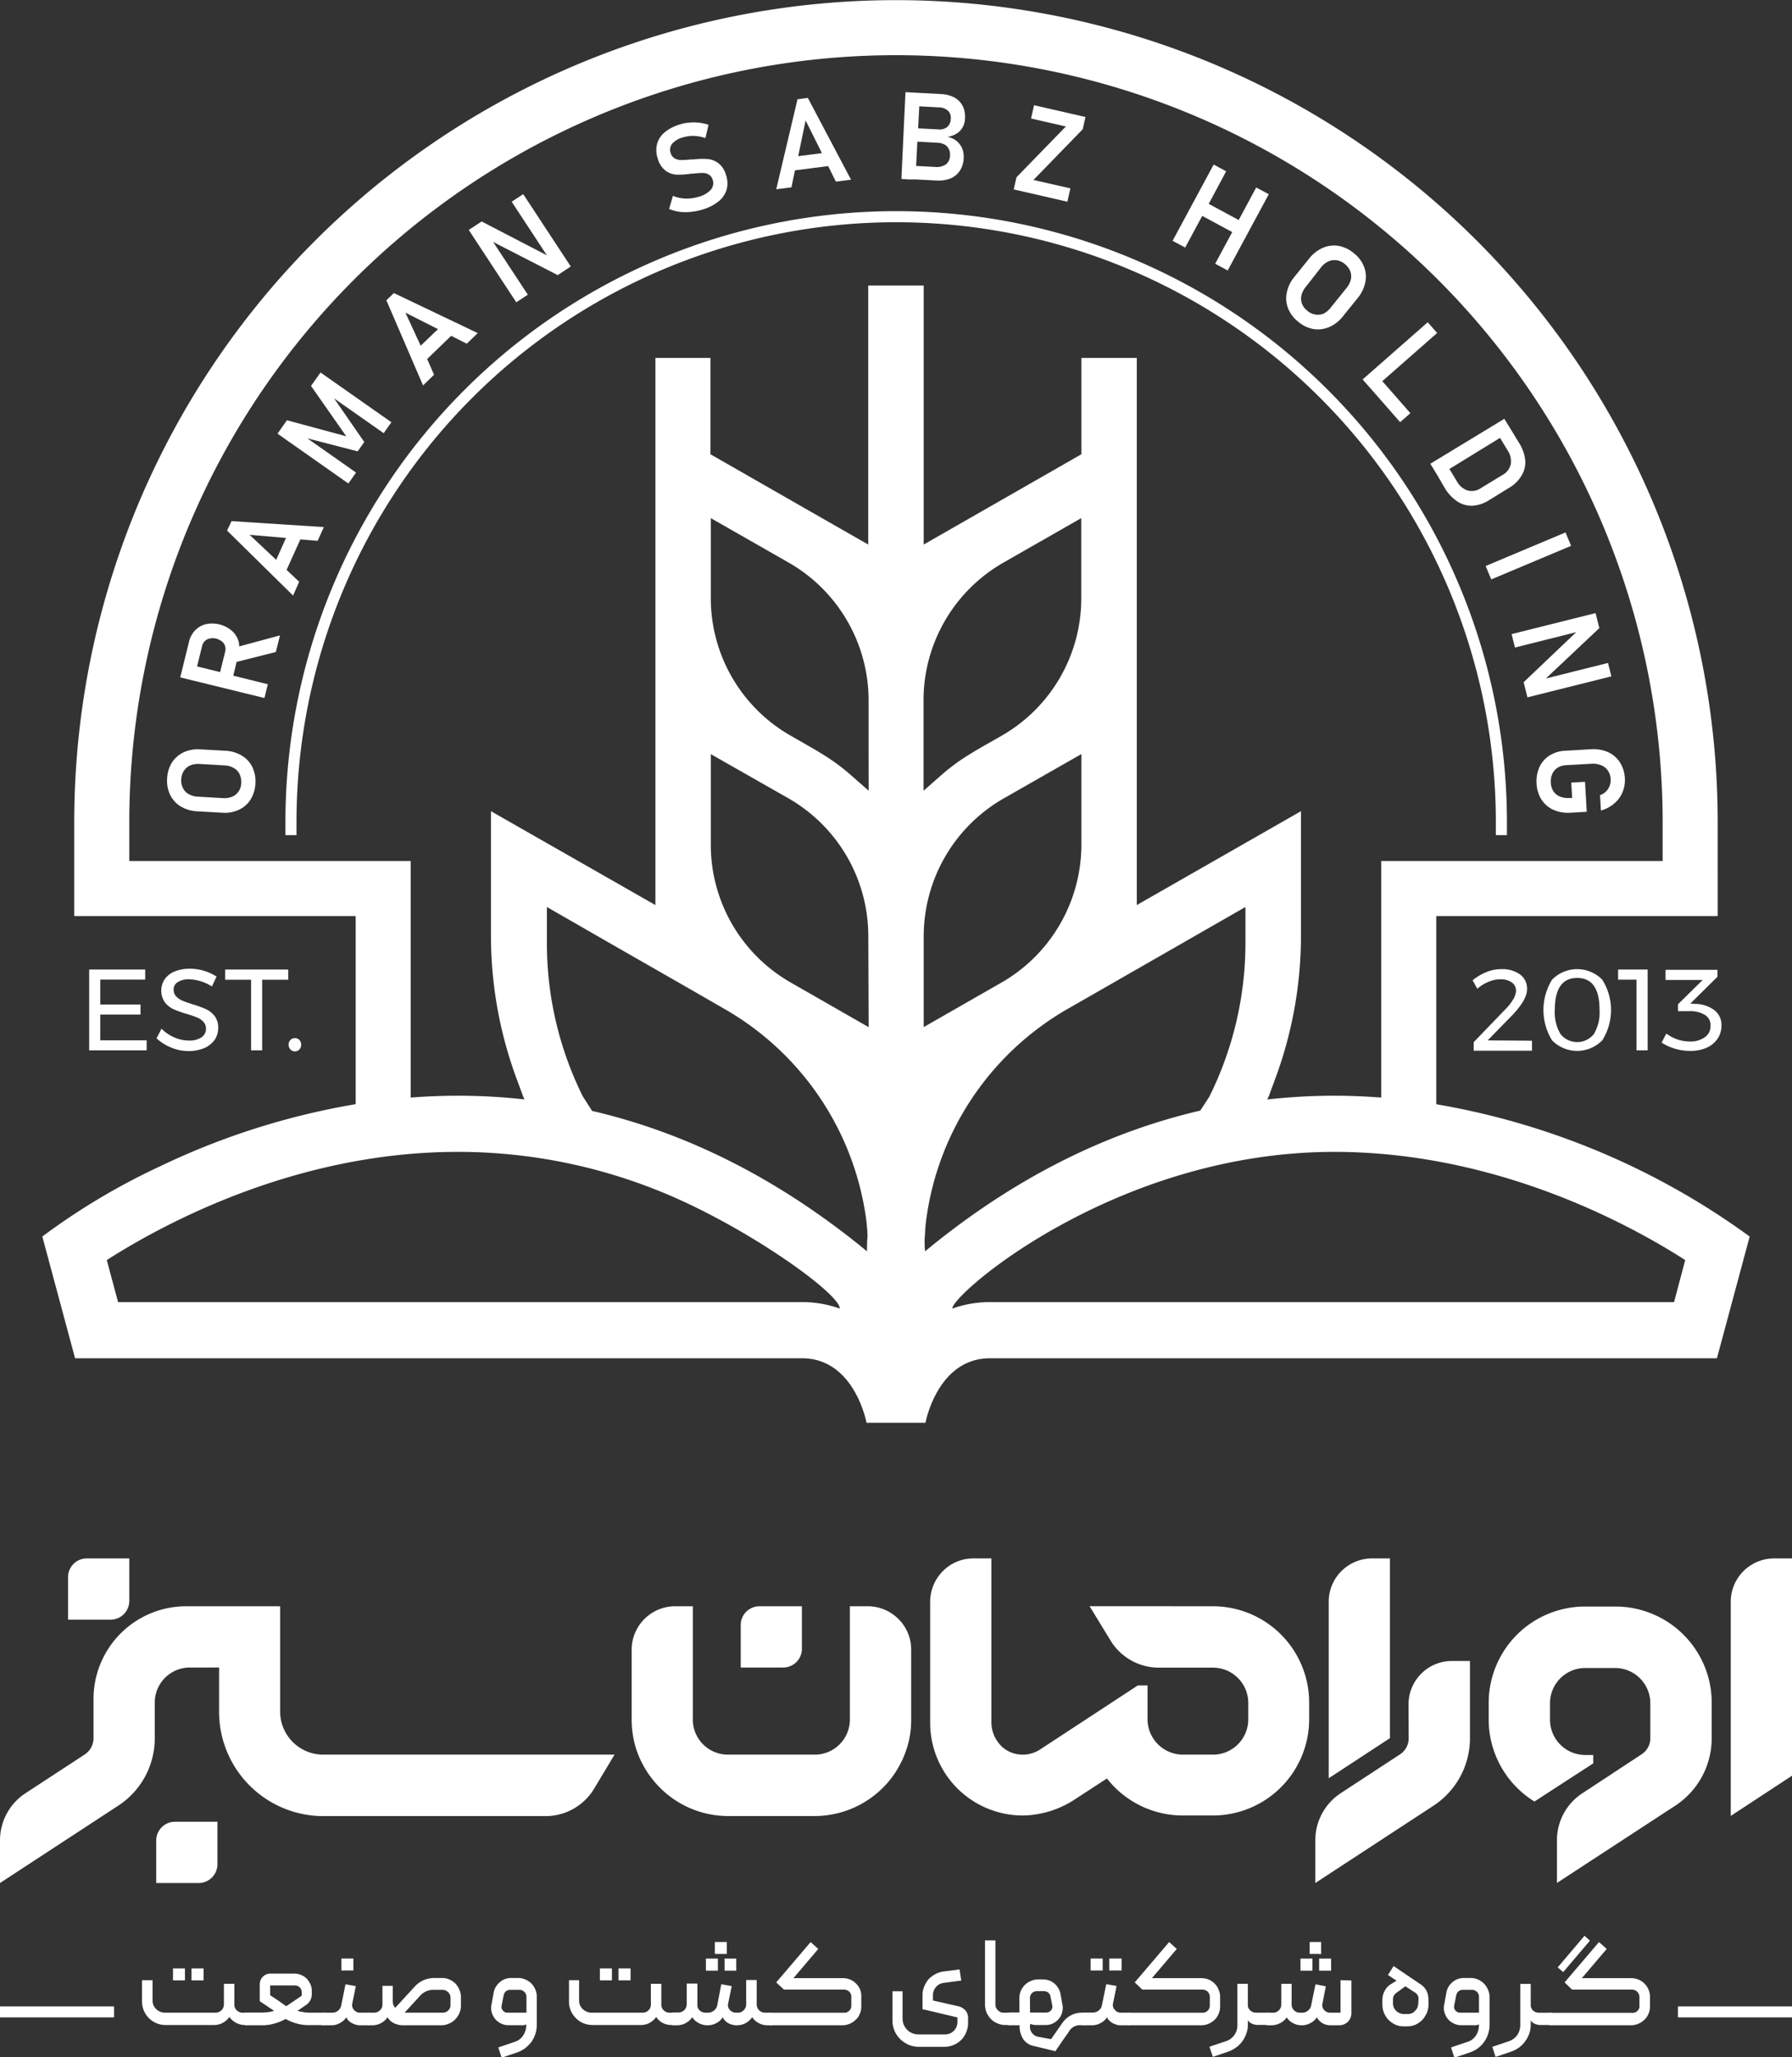 <svg xmlns="http://www.w3.org/2000/svg" viewBox="0 0 260.43 298.9"><rect x="0" y="0" width="260.43" height="298.9" fill="#333333" stroke="none"/><defs><style>.cls-1{fill:#fff;}</style></defs><g id="Layer_2" data-name="Layer 2"><g id="Layer_2-2" data-name="Layer 2"><path class="cls-1" d="M219,119.44c0,.63,0,1.27,0,1.9h-1.61c0-.63,0-1.27,0-1.9a87.15,87.15,0,1,0-174.3,0c0,.63,0,1.27,0,1.9H41.48c0-.63,0-1.27,0-1.9a88.76,88.76,0,1,1,177.52,0Z"/><path class="cls-1" d="M36.68,111.47a3.94,3.94,0,0,0-1.53-1.68,5.09,5.09,0,0,0-2.4-.71l-3.55-.2a5,5,0,0,0-2.48.41A4.12,4.12,0,0,0,25,110.77a4.77,4.77,0,0,0-.71,2.33,4.68,4.68,0,0,0,.44,2.39,4,4,0,0,0,1.53,1.68,5.13,5.13,0,0,0,2.41.71l3.55.2a4.88,4.88,0,0,0,2.46-.41,3.94,3.94,0,0,0,1.72-1.48,4.88,4.88,0,0,0,.72-2.33A4.76,4.76,0,0,0,36.68,111.47Zm-2,3.5a2.06,2.06,0,0,1-.92.78,3,3,0,0,1-1.35.21l-3.69-.21a3,3,0,0,1-1.31-.38,1.94,1.94,0,0,1-.83-.89,2.39,2.39,0,0,1-.24-1.27,2.51,2.51,0,0,1,.38-1.21,2.21,2.21,0,0,1,.94-.8A3.1,3.1,0,0,1,29,111l3.68.21a2.88,2.88,0,0,1,1.31.39,2,2,0,0,1,.83.88,2.63,2.63,0,0,1,.24,1.27A2.39,2.39,0,0,1,34.68,115Z"/><path class="cls-1" d="M40.09,94.73l.6-2.41-5.93,1.6a2.61,2.61,0,0,0-.1-.78,3.26,3.26,0,0,0-1-1.52,4.39,4.39,0,0,0-3.77-.92,3.2,3.2,0,0,0-1.56.91,3.67,3.67,0,0,0-.88,1.71l-1.05,4.27-.21.83,12.24,3,.49-2L33.9,98.17l.49-2Zm-7.36-.08-.74,3-3.35-.82.74-3a1.39,1.39,0,0,1,.4-.7,1.3,1.3,0,0,1,.7-.35,1.92,1.92,0,0,1,.92,0,2.53,2.53,0,0,1,.84.41,1.44,1.44,0,0,1,.46.64A1.5,1.5,0,0,1,32.73,94.65Z"/><path class="cls-1" d="M33.65,75.72,33,77.09l9.59,9.44.89-2-1.83-1.73,2-4.43,2.51.21.91-2Zm6.49,5.62-3.86-3.63,5.28.45Z"/><polygon class="cls-1" points="40.33 63.01 50.63 70.25 51.74 68.66 44.67 63.69 51.98 65.58 52.94 64.22 48.55 57.88 55.76 62.94 56.88 61.35 46.58 54.12 45.2 56.07 50.32 63.39 41.7 61.06 40.33 63.01"/><path class="cls-1" d="M57.24,42.58l-1.09,1.05L61.48,56l1.6-1.55-1-2.29,3.49-3.37,2.26,1.15,1.6-1.54Zm3.9,7.65-2.22-4.8,4.73,2.39Z"/><polygon class="cls-1" points="68.12 33.41 75.03 43.92 76.71 42.82 71.67 35.16 81.05 39.97 82.95 38.72 76.04 28.21 74.36 29.31 79.48 37.1 70 32.18 68.12 33.41"/><path class="cls-1" d="M99.39,19.93a4.46,4.46,0,0,1,1.48-.18,5.84,5.84,0,0,1,1.65.31l.45-1.93a7.32,7.32,0,0,0-1.43-.31,6.56,6.56,0,0,0-1.4,0,6,6,0,0,0-1.34.26,6.14,6.14,0,0,0-2.21,1.15,3.37,3.37,0,0,0-1.1,1.7A3.74,3.74,0,0,0,95.58,23h0a3.36,3.36,0,0,0,1.17,1.82,3,3,0,0,0,1.62.56,12.43,12.43,0,0,0,2.13-.15l.16,0h.1a10.29,10.29,0,0,1,1.32-.1,1.74,1.74,0,0,1,.93.24,1.25,1.25,0,0,1,.57.78h0a1.44,1.44,0,0,1-.29,1.43,3.61,3.61,0,0,1-1.73,1,5.89,5.89,0,0,1-1.93.27,5,5,0,0,1-1.83-.4l-.56,1.91a6.61,6.61,0,0,0,1.54.42,7.54,7.54,0,0,0,1.65,0,9.06,9.06,0,0,0,1.72-.35,6.66,6.66,0,0,0,2.29-1.18,3.48,3.48,0,0,0,1.16-1.7,3.58,3.58,0,0,0-.08-2.09v0a3.27,3.27,0,0,0-1.1-1.73,3,3,0,0,0-1.57-.62,10.18,10.18,0,0,0-2,.05h-.32c-.62.06-1.1.09-1.46.09a1.88,1.88,0,0,1-1-.23,1.28,1.28,0,0,1-.61-.8h0a1.41,1.41,0,0,1,.26-1.38A3.26,3.26,0,0,1,99.39,19.93Z"/><path class="cls-1" d="M117.4,14.22l-1.5.2L112.81,27.5l2.21-.28.51-2.47,4.82-.62,1.13,2.26,2.2-.28ZM116,22.69l1.08-5.19,2.37,4.75Z"/><path class="cls-1" d="M139.9,18.49a2.63,2.63,0,0,0,.34-1.24,3.51,3.51,0,0,0-.33-1.84,2.92,2.92,0,0,0-1.2-1.24,4.76,4.76,0,0,0-2.05-.51l-3-.16-2.07-.11L131,26l1,.07.76,0H133l3.13.16a4.82,4.82,0,0,0,2-.3,3.06,3.06,0,0,0,1.37-1.13,3.57,3.57,0,0,0,.55-1.8v0a3.36,3.36,0,0,0-.22-1.44,3,3,0,0,0-.82-1.09,3.08,3.08,0,0,0-1.35-.59,3.13,3.13,0,0,0,1.33-.45A2.42,2.42,0,0,0,139.9,18.49Zm-2,3.16a2,2,0,0,1,.16,1v0a1.6,1.6,0,0,1-.6,1.24,2.43,2.43,0,0,1-1.63.36l-2.69-.14.18-3.53,2.91.16a2.36,2.36,0,0,1,1.06.27A1.35,1.35,0,0,1,137.88,21.65Zm-.24-3.19a1.85,1.85,0,0,1-1.32.34l-2.91-.15.17-3.2,2.78.15a2,2,0,0,1,1.38.48,1.4,1.4,0,0,1,.41,1.2A1.55,1.55,0,0,1,137.64,18.46Z"/><polygon class="cls-1" points="147.32 27.52 155.12 29.31 155.56 27.37 150.19 26.15 157.35 18.78 157.75 17 150.28 15.29 149.84 17.22 154.9 18.38 147.73 25.75 147.32 27.52"/><polygon class="cls-1" points="176.38 23.91 170.41 34.99 172.24 35.97 174.72 31.37 179.08 33.72 176.6 38.32 178.42 39.3 184.39 28.22 182.56 27.24 180.02 31.97 175.66 29.62 178.2 24.89 176.38 23.91"/><path class="cls-1" d="M198.21,38.7a4.61,4.61,0,0,0-1.48-1.93,4.79,4.79,0,0,0-2.21-1.05,4.14,4.14,0,0,0-2.25.28,5.21,5.21,0,0,0-2,1.55l-2.23,2.77A5,5,0,0,0,187,42.57a3.87,3.87,0,0,0,.21,2.26,4.61,4.61,0,0,0,1.48,1.93,4.67,4.67,0,0,0,2.2,1.05,4.19,4.19,0,0,0,2.26-.28,5.11,5.11,0,0,0,2-1.55l2.24-2.77A5.22,5.22,0,0,0,198.42,41,4,4,0,0,0,198.21,38.7Zm-1.89,1.9a3,3,0,0,1-.61,1.22l-2.32,2.88a3.2,3.2,0,0,1-1,.85,2.14,2.14,0,0,1-1.22.15,2.2,2.2,0,0,1-1.16-.54,2.33,2.33,0,0,1-.78-1,2.12,2.12,0,0,1-.1-1.22,3,3,0,0,1,.61-1.22L192,38.83a2.91,2.91,0,0,1,1.05-.85,2.31,2.31,0,0,1,1.21-.17,2.59,2.59,0,0,1,1.17.54,2.55,2.55,0,0,1,.78,1A2.16,2.16,0,0,1,196.32,40.6Z"/><polygon class="cls-1" points="198.03 55.13 198.67 55.86 198.67 55.86 199.32 56.6 199.4 56.68 199.4 56.68 203.48 61.34 204.97 60.03 200.89 55.38 208.86 48.38 207.49 46.82 198.03 55.13"/><path class="cls-1" d="M221.66,66.85a6,6,0,0,0-.92-2.54l-1.5-2.46-.62-1-10.75,6.53,1.07,1.76,1,1.72a6,6,0,0,0,1.86,2,3.69,3.69,0,0,0,2.19.62,5.07,5.07,0,0,0,2.34-.76l3-1.85a5,5,0,0,0,1.79-1.76A3.7,3.7,0,0,0,221.66,66.85Zm-2.1.56A2.33,2.33,0,0,1,218.37,69l-3.17,1.93a2.31,2.31,0,0,1-1.92.33,2.78,2.78,0,0,1-1.57-1.36l-1.07-1.76L218,63.62l1.07,1.77A2.81,2.81,0,0,1,219.56,67.41Z"/><rect class="cls-1" x="215.82" y="79.71" width="12.59" height="2.11" transform="translate(-13.94 92.39) rotate(-22.8)"/><polygon class="cls-1" points="231.88 89.08 219.68 92.13 220.17 94.08 229.07 91.85 221.43 99.12 221.98 101.32 234.18 98.27 233.69 96.32 224.66 98.58 232.43 91.26 231.88 89.08"/><path class="cls-1" d="M233.39,115a2.16,2.16,0,0,1-.86.53l.13,2.23a4.79,4.79,0,0,0,1.91-1,4.25,4.25,0,0,0,1.22-1.63,4.6,4.6,0,0,0,.35-2.06,4.71,4.71,0,0,0-.73-2.32,4,4,0,0,0-1.74-1.48,5.28,5.28,0,0,0-2.49-.41l-3.71.22a4.61,4.61,0,0,0-2.29.7,3.93,3.93,0,0,0-1.46,1.69,5,5,0,0,0-.41,2.4,4.78,4.78,0,0,0,.72,2.32,4,4,0,0,0,1.75,1.48,5.18,5.18,0,0,0,2.5.41l2.32-.13-.25-4.36-2,.12.13,2.23-.38,0a3.13,3.13,0,0,1-1.41-.21,2.1,2.1,0,0,1-.94-.77,2.47,2.47,0,0,1-.37-1.23,2.66,2.66,0,0,1,.21-1.28,2,2,0,0,1,.77-.9,2.5,2.5,0,0,1,1.22-.37l3.7-.21a3.09,3.09,0,0,1,1.39.21,2.1,2.1,0,0,1,1,.77,2.33,2.33,0,0,1,.4,1.22,2.36,2.36,0,0,1-.14,1A2.16,2.16,0,0,1,233.39,115Z"/><polygon class="cls-1" points="21.1 142.33 21.1 140.87 12.96 140.87 12.96 152.61 21.31 152.61 21.31 151.15 14.57 151.15 14.57 147.41 20.42 147.41 20.42 145.95 14.57 145.95 14.57 142.33 21.1 142.33"/><path class="cls-1" d="M27.36,151.18a5.32,5.32,0,0,1-2-.44,6.11,6.11,0,0,1-1.89-1.27l-.72,1.39a6.78,6.78,0,0,0,2.12,1.34,6.44,6.44,0,0,0,2.51.51,5.91,5.91,0,0,0,2.26-.41,3.55,3.55,0,0,0,1.52-1.17,3,3,0,0,0,.55-1.76,2.78,2.78,0,0,0-.52-1.75,3.48,3.48,0,0,0-1.26-1,16.66,16.66,0,0,0-1.93-.7c-.64-.2-1.13-.38-1.49-.53a2.67,2.67,0,0,1-.91-.62,1.44,1.44,0,0,1-.37-1,1.22,1.22,0,0,1,.62-1.08,2.89,2.89,0,0,1,1.63-.4,5.91,5.91,0,0,1,1.62.26,6.5,6.5,0,0,1,1.7.78l.67-1.44a7.08,7.08,0,0,0-1.8-.83,7,7,0,0,0-2.07-.31,5.85,5.85,0,0,0-2.18.38,3.31,3.31,0,0,0-1.46,1.11,3,3,0,0,0,0,3.39,3.44,3.44,0,0,0,1.25,1,15.45,15.45,0,0,0,1.91.68c.64.19,1.14.37,1.52.52a2.71,2.71,0,0,1,.93.64,1.53,1.53,0,0,1-.31,2.27A3.23,3.23,0,0,1,27.36,151.18Z"/><polygon class="cls-1" points="38.1 152.61 38.1 142.35 41.89 142.35 41.89 140.87 32.72 140.87 32.72 142.35 36.49 142.35 36.49 152.61 38.1 152.61"/><path class="cls-1" d="M42.21,151.1a.93.93,0,0,0-.27.68,1,1,0,0,0,.27.7.89.89,0,0,0,1.3,0,1,1,0,0,0,.26-.7,1,1,0,0,0-.26-.68.92.92,0,0,0-1.3,0Z"/><path class="cls-1" d="M216.2,151.16l3.54-3.62q2.19-2.28,2.19-3.82a2.55,2.55,0,0,0-1-2.12,4.38,4.38,0,0,0-2.75-.79,5.75,5.75,0,0,0-2.17.43,7.82,7.82,0,0,0-2,1.19l.69,1.23a5.52,5.52,0,0,1,1.61-1,4.23,4.23,0,0,1,1.71-.37,2.76,2.76,0,0,1,1.69.45,1.44,1.44,0,0,1,.61,1.24,2.64,2.64,0,0,1-.44,1.27,7.6,7.6,0,0,1-1.18,1.47l-4.53,4.7v1.24h8.47v-1.45Z"/><path class="cls-1" d="M232.85,142.34a5.11,5.11,0,0,0-7.29,0,8.4,8.4,0,0,0,0,8.82,5.11,5.11,0,0,0,7.29,0,8.24,8.24,0,0,0,0-8.82Zm-1.21,7.89a3.09,3.09,0,0,1-4.86,0,6.14,6.14,0,0,1-.82-3.49q0-4.65,3.25-4.65t3.25,4.65A6.06,6.06,0,0,1,231.64,150.23Z"/><path class="cls-1" d="M235.16,140.87v1.47h2.67v10.27h1.62V140.87Z"/><path class="cls-1" d="M249.16,146.78a4.74,4.74,0,0,0-2.8-.92l-.7-.05,3.94-3.9v-1h-7.55l0,1.47h5.4l-3.59,3.54v1h1.6a4.07,4.07,0,0,1,2.31.54,1.73,1.73,0,0,1,.82,1.58,1.94,1.94,0,0,1-.82,1.66,3.59,3.59,0,0,1-2.26.62,5.65,5.65,0,0,1-3.34-1.15l-.69,1.31a7.18,7.18,0,0,0,1.91.88,7.53,7.53,0,0,0,2.23.33,5.81,5.81,0,0,0,2.4-.46,3.71,3.71,0,0,0,1.59-1.31,3.37,3.37,0,0,0,.57-1.93A2.7,2.7,0,0,0,249.16,146.78Z"/><path class="cls-1" d="M176.26,233.38a14,14,0,0,1,14,14v2.4a14,14,0,0,1-14,14h-4.39a14,14,0,0,1-11-5.38l-4.71,3.07a14.11,14.11,0,0,1-5.62,2.15,12.47,12.47,0,0,1-1.89.16,13.47,13.47,0,0,1-13.47-13.47V232.73a6.3,6.3,0,0,1,1.85-4.46,6.19,6.19,0,0,1,4.45-1.84h2.6v23.65a4.89,4.89,0,0,0,1.63,3.79,4.47,4.47,0,0,0,2.93,1.07,3.89,3.89,0,0,0,.68-.05,4.71,4.71,0,0,0,2-.81l10.47-6.86,2.14-1.4,1.43-.94h1.41v4.92a5.16,5.16,0,0,0,5.13,5.14h4.38a5.13,5.13,0,0,0,5.13-5.13v-2.39a5.13,5.13,0,0,0-5.13-5.12h-7.88a8.23,8.23,0,0,1-7-3.93l-3.05-5Z"/><path class="cls-1" d="M204.72,252.57a2.77,2.77,0,0,1-1.26,2.33l-8.6,5.63a8.2,8.2,0,0,0-3.71,6.87v6.19l17.16-11.22a11.73,11.73,0,0,0,5.32-9.85V241.33H211a6.3,6.3,0,0,0-6.3,6.3Z"/><path class="cls-1" d="M247.37,241.32a13.87,13.87,0,0,1,1.39,6.1v5.1a11.71,11.71,0,0,1-5.32,9.85l-17.17,11.21v-6.19a8.14,8.14,0,0,1,3.71-6.85h0l4.22-2.77.4-.27,3.9-2.56.07-.05a2.76,2.76,0,0,0,1.27-2.32v-4.94a1.48,1.48,0,0,1,0-.21,0,0,0,0,1,0,0,5.13,5.13,0,0,0-5.13-5.07h-4.33a5.12,5.12,0,0,0-5.12,5.12v2.4a5.13,5.13,0,0,0,5.12,5.12h1.16v1.22L223,261.75a14,14,0,0,1-6.65-11.93v-2.4a14,14,0,0,1,14-14h4.33A14,14,0,0,1,247.37,241.32Z"/><path class="cls-1" d="M260.43,226.43V258l-8.9,5.84V232.73a6.3,6.3,0,0,1,6.3-6.3Z"/><path class="cls-1" d="M202,226.43v26.11l-8.9,5.83V232.73a6.3,6.3,0,0,1,6.3-6.3Z"/><path class="cls-1" d="M126.12,233.38a6.31,6.31,0,0,1,4.45,1.85,6.23,6.23,0,0,1,1.85,4.45v10.17a13.26,13.26,0,0,1-.63,4.16c-.15.44-.3.87-.48,1.29-.09.21-.17.41-.28.61a15.17,15.17,0,0,1-1,1.76,14.08,14.08,0,0,1-11.61,6.19h-12.6a14,14,0,0,1-9.9-4.11,14.3,14.3,0,0,1-2.74-3.84c-.1-.2-.19-.4-.28-.61-.17-.42-.34-.85-.48-1.29a14.24,14.24,0,0,1-.62-4.16V239.68a6.32,6.32,0,0,1,6.3-6.3h2.59v16.44a2.26,2.26,0,0,0,0,.26,5.11,5.11,0,0,0,5.1,4.86h12.62a5.1,5.1,0,0,0,5.1-5.11V233.38Z"/><path class="cls-1" d="M116.54,233.38h-6.17a2.72,2.72,0,0,0-2.72,2.73v6.17h6.17a2.72,2.72,0,0,0,2.72-2.73Z"/><path class="cls-1" d="M22.7,273.59h6.17a2.73,2.73,0,0,0,2.73-2.73v-6.17H25.43a2.73,2.73,0,0,0-2.73,2.73Z"/><path class="cls-1" d="M16.06,235.33a2.73,2.73,0,0,0,2.73-2.73v-6.17H12.61a2.72,2.72,0,0,0-2.72,2.73v6.17Z"/><path class="cls-1" d="M89.31,254.94l-3,5a8.23,8.23,0,0,1-7,3.93H47a15.16,15.16,0,0,1-15.16-15.16v-6.43H27.59a5.1,5.1,0,0,0-5.1,5.11v5.15a11.68,11.68,0,0,1-5.33,9.83L0,273.59v-6.2a8.19,8.19,0,0,1,3.71-6.85l8.58-5.61a2.85,2.85,0,0,0,1.3-2.39v-5.67a13.47,13.47,0,0,1,13.47-13.49H40.71v15.29A6.27,6.27,0,0,0,47,254.94Z"/><path class="cls-1" d="M35.78,292.43h-.53a1.2,1.2,0,0,1-.85-.35,1.11,1.11,0,0,1-.34-.84v-3H32.54v3a1.2,1.2,0,0,1-1.17,1.19H24a1.87,1.87,0,0,1-1.3-.52,1.71,1.71,0,0,1-.53-1.29v-2.91H20.64v3.07a3.44,3.44,0,0,0,.26,1.34,3.55,3.55,0,0,0,.74,1.1,3.38,3.38,0,0,0,2.44,1h7a2.68,2.68,0,0,0,1.26-.29,2.93,2.93,0,0,0,1-.88,2.65,2.65,0,0,0,1,.87,2.58,2.58,0,0,0,1.24.3h.26c.18,0,.27-.08.27-.26v-1.29Q36.05,292.43,35.78,292.43ZM25.14,286v1.74h1.74V286Zm2.69,0v1.74h1.76V286Z"/><path class="cls-1" d="M47.18,292.49a.2.2,0,0,0-.14-.06H45a4.49,4.49,0,0,1-1-.1,4.11,4.11,0,0,1-.77-.17l1.31-.89a2.11,2.11,0,0,0,.57-.66,1.89,1.89,0,0,0,.2-.85v-.47a2.26,2.26,0,0,0-.2-1,3.47,3.47,0,0,0-.54-.81,2.42,2.42,0,0,0-.81-.53,2.49,2.49,0,0,0-1-.2H39.38a1.56,1.56,0,0,0-1.18.45,1.63,1.63,0,0,0-.45,1.18v2.38l2.07,1.4a3.62,3.62,0,0,1-.78.18,7.39,7.39,0,0,1-.91.07H35.78a.18.18,0,0,0-.16.08.23.23,0,0,0-.09.19V294a.24.24,0,0,0,.09.18.18.18,0,0,0,.16.08h2.41A6.19,6.19,0,0,0,39.9,294a6.58,6.58,0,0,0,1.61-.66,6.58,6.58,0,0,0,1.61.66,6.23,6.23,0,0,0,1.73.24H47a.2.2,0,0,0,.17-.08.23.23,0,0,0,.08-.18V292.7A.29.29,0,0,0,47.18,292.49Zm-5.58-1c-.33-.23-.65-.45-.93-.66l-.78-.52-.63-.42v-1.42h3.57a1.1,1.1,0,0,1,.73.28,1,1,0,0,1,.29.73v.49Z"/><path class="cls-1" d="M53.53,292.43H52.31a1.07,1.07,0,0,1-.87-.41,1,1,0,0,1-.25-.88l.52-2.57-1.5-.26-.62,3.06a1.23,1.23,0,0,1-.44.75,1.31,1.31,0,0,1-.85.31H47c-.17,0-.27.08-.27.24V294a.24.24,0,0,0,.27.26h1.21a2.47,2.47,0,0,0,1.22-.34,2.35,2.35,0,0,0,.9-.83,1.53,1.53,0,0,0,.28.45,2.22,2.22,0,0,0,.49.38,3.49,3.49,0,0,0,.59.25,1.88,1.88,0,0,0,.61.09h1.23a.24.24,0,0,0,.19-.08.26.26,0,0,0,.07-.18v-1.29C53.79,292.51,53.71,292.43,53.53,292.43Zm-3.91-7.87v1.74h1.74v-1.74Z"/><path class="cls-1" d="M66.75,289.07a3,3,0,0,0-.57-.88,2.88,2.88,0,0,0-.87-.58,2.53,2.53,0,0,0-1.07-.22H63.1a3.86,3.86,0,0,0-1.54.32,3.81,3.81,0,0,0-1.28.92l-2.83,3.08a.53.53,0,0,1-.18-.21,1.32,1.32,0,0,1-.13-.29,2,2,0,0,1-.06-.48v-2.2h-1.5v2.71a1.09,1.09,0,0,1-.36.84,1.15,1.15,0,0,1-.84.35h-.85a.24.24,0,0,0-.19.08.29.29,0,0,0-.07.19V294a.31.31,0,0,0,.07.18.24.24,0,0,0,.19.08h.56a2.6,2.6,0,0,0,1.24-.29,2.81,2.81,0,0,0,1-.88,1.94,1.94,0,0,0,.95.88,3,3,0,0,0,1.31.29h5.54a2.5,2.5,0,0,0,1.1-.24,2.39,2.39,0,0,0,.92-.61,3.4,3.4,0,0,0,.61-.9,2.84,2.84,0,0,0,.23-1.12v-1.23A2.71,2.71,0,0,0,66.75,289.07Zm-1.28,2.24a1.08,1.08,0,0,1-.33.8,1.1,1.1,0,0,1-.79.32H58.8l2.32-2.53a2.54,2.54,0,0,1,1.83-.79H64.3a1.14,1.14,0,0,1,.81.33,1.06,1.06,0,0,1,.36.81Z"/><path class="cls-1" d="M77.8,289.07a2.64,2.64,0,0,0-1.45-1.46,2.53,2.53,0,0,0-1.07-.22h-1a2.45,2.45,0,0,0-1.63.6,2.55,2.55,0,0,0-.9,1.5l-.31,1.69a2.69,2.69,0,0,0,0,1.13,2.49,2.49,0,0,0,.5,1,2.27,2.27,0,0,0,.85.68,2.41,2.41,0,0,0,1.13.26h1.69a2.35,2.35,0,0,0,.45,0,.94.94,0,0,0,.41-.13v.26a2.76,2.76,0,0,1-.49,1.44,2.32,2.32,0,0,1-1.21.86l-2.35.8.48,1.49,2.27-.77a4.37,4.37,0,0,0,1.15-.61,5.06,5.06,0,0,0,.92-.93,4.47,4.47,0,0,0,.57-1.16,4.31,4.31,0,0,0,.2-1.3v-4A2.7,2.7,0,0,0,77.8,289.07Zm-1.29,3.36H73.76a.83.83,0,0,1-.68-.32.77.77,0,0,1-.18-.7l.29-1.49a1.14,1.14,0,0,1,.33-.6,1.11,1.11,0,0,1,.64-.21h1.31a1,1,0,0,1,.72.29,1,1,0,0,1,.32.72Z"/><path class="cls-1" d="M98.1,292.67q0-.24-.27-.24H97.3a1.19,1.19,0,0,1-.85-.35,1.11,1.11,0,0,1-.34-.84v-3H94.59v3a1.15,1.15,0,0,1-.34.84,1.16,1.16,0,0,1-.83.35H86a1.88,1.88,0,0,1-1.31-.52,1.71,1.71,0,0,1-.53-1.29v-2.91H82.69v3.07a3.34,3.34,0,0,0,1,2.44,3.34,3.34,0,0,0,1.09.74,3.48,3.48,0,0,0,1.34.26h7a2.62,2.62,0,0,0,1.25-.29,2.9,2.9,0,0,0,1-.88,2.52,2.52,0,0,0,.94.87,2.64,2.64,0,0,0,1.24.3h.27c.18,0,.27-.08.27-.26ZM87.18,286v1.74h1.75V286Zm2.7,0v1.74h1.76V286Z"/><path class="cls-1" d="M111.89,292.43h-.74a1.2,1.2,0,0,1-1.18-1.14v-3.61h-1.53v3.56a1.11,1.11,0,0,1-.36.83,1.07,1.07,0,0,1-.81.36H107a1.17,1.17,0,0,1-.93-.4,1,1,0,0,1-.25-.92l.52-2.54-1.52-.27-.58,3.05a1.3,1.3,0,0,1-.47.76,1.27,1.27,0,0,1-.85.32h-.41a1.17,1.17,0,0,1-.82-.32,1,1,0,0,1-.34-.8V288.2H99.8v3a1.23,1.23,0,0,1-.33.83,1.18,1.18,0,0,1-.84.37h-.8c-.17,0-.26.08-.26.24V294a.24.24,0,0,0,.09.18.22.22,0,0,0,.17.08h.52a2.59,2.59,0,0,0,1.25-.29,2.65,2.65,0,0,0,1-.88,2.58,2.58,0,0,0,1,.88,2.62,2.62,0,0,0,1.25.29,2.53,2.53,0,0,0,1.18-.28,2.29,2.29,0,0,0,1-.89,1.88,1.88,0,0,0,.87.89,2.53,2.53,0,0,0,1.18.28,2.66,2.66,0,0,0,1.24-.29,2.84,2.84,0,0,0,1-.88,2.43,2.43,0,0,0,1,.88,2.57,2.57,0,0,0,1.23.29h.49a.21.21,0,0,0,.2-.08.31.31,0,0,0,.07-.18v-1.29Q112.16,292.43,111.89,292.43Zm-9.3-7.86v1.76h1.74v-1.76Zm1.3-2.41v1.74h1.74v-1.74Zm-1.3,2.41v1.76h1.74v-1.76Zm2.71,0v1.76H107v-1.76Z"/><path class="cls-1" d="M125,289.07a2.73,2.73,0,0,0-.59-.87,2.67,2.67,0,0,0-.85-.58,2.93,2.93,0,0,0-1.08-.21h-7.17l3.61-4.24-1.11-1-5,5.86,1.12,1.05h8.72a1.09,1.09,0,0,1,.78.3,1,1,0,0,1,.29.8v1.24a.9.9,0,0,1-.29.71,1,1,0,0,1-.7.31H111.89a.22.22,0,0,0-.25.24V294a.27.27,0,0,0,.08.18.2.2,0,0,0,.17.08H122.4a2.78,2.78,0,0,0,1.94-.78,2.1,2.1,0,0,0,.6-.86,2.5,2.5,0,0,0,.23-1.08v-1.37A2.71,2.71,0,0,0,125,289.07Z"/><path class="cls-1" d="M140.31,292.11a1.92,1.92,0,0,0-1-.6l-3.73-.85v-.76a1.82,1.82,0,0,1,.43-1.18,1.72,1.72,0,0,1,1.09-.61l2.6-.35-.25-1.62-2.27.3a3.29,3.29,0,0,0-1.21.37,4.1,4.1,0,0,0-1,.74,3.79,3.79,0,0,0-.65,1.08,3.16,3.16,0,0,0-.25,1.29v2l5.07,1.2v.65a1.79,1.79,0,0,1-1.83,1.82h-3.84a2.36,2.36,0,0,1-.89-.18,2.16,2.16,0,0,1-.73-.48,2.56,2.56,0,0,1-.5-.73,2.43,2.43,0,0,1-.18-.88v-4H129.7v4.24a3.83,3.83,0,0,0,.3,1.5,4,4,0,0,0,.82,1.21,4.36,4.36,0,0,0,1.22.82,3.83,3.83,0,0,0,1.5.3h3.7a3.53,3.53,0,0,0,1.35-.27,3.58,3.58,0,0,0,1.1-.73,3.29,3.29,0,0,0,.73-1.12,3.48,3.48,0,0,0,.27-1.34v-.72A1.65,1.65,0,0,0,140.31,292.11Z"/><path class="cls-1" d="M146.93,292.51a.22.22,0,0,0-.18-.08h-.91a1.08,1.08,0,0,1-.82-.36,1.11,1.11,0,0,1-.36-.83v-9.31h-1.51v9.34a3,3,0,0,0,.23,1.14,3.12,3.12,0,0,0,.64.95,2.61,2.61,0,0,0,.94.62,2.7,2.7,0,0,0,1.13.24h.66A.23.23,0,0,0,147,294V292.7A.26.26,0,0,0,146.93,292.51Z"/><path class="cls-1" d="M157.68,292.49a.29.29,0,0,0-.17-.06h-.24a3.34,3.34,0,0,0-1.66.4,3.62,3.62,0,0,0-1.26,1.15l-1.6,2.3-1.82-.34a1.47,1.47,0,0,1-1.23-1.69v-.13a.31.31,0,0,0,0-.07,2.31,2.31,0,0,0,.89.17h1.3A2.34,2.34,0,0,0,153,294a2.52,2.52,0,0,0,.89-.69,2.35,2.35,0,0,0,.49-1,2.39,2.39,0,0,0,0-1.16l-.26-1.46a2.68,2.68,0,0,0-.89-1.5,2.53,2.53,0,0,0-1.65-.59h-.72a2.52,2.52,0,0,0-1.06.23,2.58,2.58,0,0,0-.86.57,3,3,0,0,0-.59.87,2.83,2.83,0,0,0-.2,1v2.13h-1.43a.35.35,0,0,0-.19.06.27.27,0,0,0-.08.18V294a.3.3,0,0,0,.08.2.35.35,0,0,0,.19.06h1.46a3.47,3.47,0,0,0,.52,2,2.37,2.37,0,0,0,1.5,1l3.18.77.31-.46c.2-.29.41-.59.64-.94s.46-.65.66-.94a5.3,5.3,0,0,0,.37-.54,1.81,1.81,0,0,1,1.56-.9h.56a.23.23,0,0,0,.26-.26v-1.29A.28.28,0,0,0,157.68,292.49Zm-8-2.19a1,1,0,0,1,1-1h1a1,1,0,0,1,.65.21.86.86,0,0,1,.34.6l.25,1.25a.79.79,0,0,1-.18.73.86.86,0,0,1-.69.32H149.7Z"/><path class="cls-1" d="M164.05,292.43h-1.23A1.06,1.06,0,0,1,162,292a1,1,0,0,1-.25-.88l.52-2.57-1.5-.26-.63,3.06a1.2,1.2,0,0,1-.45.75,1.26,1.26,0,0,1-.84.31h-1.3a.22.22,0,0,0-.25.24V294c0,.18.09.26.25.26h1.22a2.56,2.56,0,0,0,1.22-.34,2.25,2.25,0,0,0,.89-.83,1.27,1.27,0,0,0,.3.45,1.91,1.91,0,0,0,.47.38,4.35,4.35,0,0,0,.59.25,1.92,1.92,0,0,0,.61.09h1.24a.23.23,0,0,0,.18-.08.22.22,0,0,0,.07-.18v-1.29C164.3,292.51,164.22,292.43,164.05,292.43Zm-5.55-7.87v1.74h1.75v-1.74Zm2.71,0v1.74H163v-1.74Z"/><path class="cls-1" d="M177.09,289.07a2.39,2.39,0,0,0-.57-.87,2.79,2.79,0,0,0-.85-.58,3,3,0,0,0-1.07-.21h-7.19l3.61-4.24-1.11-1-5,5.86,1.11,1.05h8.71a1.13,1.13,0,0,1,.79.3,1.11,1.11,0,0,1,.3.8v1.24a1,1,0,0,1-.3.71,1,1,0,0,1-.72.31H164.05c-.18,0-.26.08-.26.24V294a.31.31,0,0,0,.07.18.22.22,0,0,0,.19.08h10.51a2.61,2.61,0,0,0,1.06-.21,2.83,2.83,0,0,0,.88-.57,2.4,2.4,0,0,0,.59-.86,2.65,2.65,0,0,0,.23-1.08v-1.37A2.56,2.56,0,0,0,177.09,289.07Z"/><path class="cls-1" d="M184.22,292.43h-1.68a1.2,1.2,0,0,1-.83-.32,1,1,0,0,1-.36-.8v-3.07h-1.52v6a2.44,2.44,0,0,1-.45,1.45,2.39,2.39,0,0,1-1.24.89l-2.37.8.49,1.47,2.26-.77a4.53,4.53,0,0,0,1.13-.6,3.66,3.66,0,0,0,.9-.9,4.26,4.26,0,0,0,.58-1.12,3.56,3.56,0,0,0,.22-1.26v-.67a1.31,1.31,0,0,0,.65.52,2,2,0,0,0,.81.16h1.41a.23.23,0,0,0,.26-.26v-1.29C184.48,292.51,184.39,292.43,184.22,292.43Z"/><path class="cls-1" d="M194.82,287.71v4.72h-1.51a1.1,1.1,0,0,1-.88-.4,1,1,0,0,1-.24-.92l.49-2.51-1.5-.29-.63,3.06a1.25,1.25,0,0,1-.45.75,1.28,1.28,0,0,1-.84.31h-.37a1.16,1.16,0,0,1-.83-.35,1.12,1.12,0,0,1-.35-.84v-3h-1.5v3a1.13,1.13,0,0,1-.35.84,1.14,1.14,0,0,1-.85.36h-.79a.24.24,0,0,0-.18.08.26.26,0,0,0-.08.19V294a.23.23,0,0,0,.26.26h.51a2.75,2.75,0,0,0,1.27-.29,2.55,2.55,0,0,0,1-.86,2.3,2.3,0,0,0,.95.86,2.62,2.62,0,0,0,1.25.29,2.43,2.43,0,0,0,1.18-.29,2.3,2.3,0,0,0,1-.88,2.1,2.1,0,0,0,.84.88,2.3,2.3,0,0,0,1.14.29h1.21a1.81,1.81,0,0,0,1.31-.5,1.85,1.85,0,0,0,.52-1.36v-4.65ZM189,284.57v1.76h1.74v-1.76Zm1.33-2.41v1.74H192v-1.74ZM189,284.57v1.76h1.74v-1.76Zm2.71,0v1.76h1.74v-1.76Z"/><path class="cls-1" d="M207.35,289.32a2.58,2.58,0,0,0-.88-1l-3.94-2.66-.82,1.29,1.25.83a1.1,1.1,0,0,1-.26.15,1,1,0,0,1-.27.17c-.09.07-.21.14-.34.22a2.33,2.33,0,0,0-.85.93,2.78,2.78,0,0,0-.34,1.39v.61a3.27,3.27,0,0,0,.22,1.17,3.49,3.49,0,0,0,.62,1,3.73,3.73,0,0,0,1,.73,3,3,0,0,0,1.29.27h.39a3.14,3.14,0,0,0,1.34-.27,3.45,3.45,0,0,0,1-.73,4.28,4.28,0,0,0,.62-1,3.15,3.15,0,0,0,.22-1.17v-.65A3.07,3.07,0,0,0,207.35,289.32Zm-1.24,1.82a1.64,1.64,0,0,1-.1.5,1.27,1.27,0,0,1-.32.48,1.33,1.33,0,0,1-.47.37,1.45,1.45,0,0,1-.65.13H204a1.33,1.33,0,0,1-.61-.13,1.43,1.43,0,0,1-.5-.34,1.58,1.58,0,0,1-.33-.48,1.41,1.41,0,0,1-.12-.56v-.69a1.24,1.24,0,0,1,.14-.5,1.55,1.55,0,0,1,.3-.33l1.37-1a7,7,0,0,0,.64.42c.16.11.33.23.49.32a2.61,2.61,0,0,0,.31.2,1.06,1.06,0,0,1,.47.88Z"/><path class="cls-1" d="M216.24,289.07a2.89,2.89,0,0,0-.59-.88,2.72,2.72,0,0,0-.86-.58,2.52,2.52,0,0,0-1.06-.22h-1a2.48,2.48,0,0,0-1.64.6,2.52,2.52,0,0,0-.88,1.5l-.31,1.69a2.28,2.28,0,0,0,0,1.13,2.78,2.78,0,0,0,.49,1,2.47,2.47,0,0,0,.86.68,2.37,2.37,0,0,0,1.12.26h1.7a2.53,2.53,0,0,0,.46,0,.94.94,0,0,0,.4-.13l0,.26a2.75,2.75,0,0,1-.48,1.44,2.24,2.24,0,0,1-1.21.86l-2.36.8.48,1.49,2.27-.77a4.34,4.34,0,0,0,1.17-.61,4.4,4.4,0,0,0,.9-.93,4.18,4.18,0,0,0,.57-1.16,4,4,0,0,0,.21-1.3v-4A2.7,2.7,0,0,0,216.24,289.07Zm-1.3,3.36H212.2a.86.86,0,0,1-.69-.32.83.83,0,0,1-.18-.7l.3-1.49a1,1,0,0,1,.34-.6,1.07,1.07,0,0,1,.64-.21h1.3a1.05,1.05,0,0,1,.73.29,1,1,0,0,1,.3.72Z"/><path class="cls-1" d="M225.43,292.44h-1.78a1.27,1.27,0,0,1-.85-.32,1.06,1.06,0,0,1-.34-.8v-3.07h-1.52v6a2.59,2.59,0,0,1-.45,1.45,2.47,2.47,0,0,1-1.24.89l-2.37.8.47,1.47,2.26-.77a4.66,4.66,0,0,0,1.15-.6,3.8,3.8,0,0,0,.89-.9,4,4,0,0,0,.59-1.12,3.79,3.79,0,0,0,.22-1.26v-.67a1.26,1.26,0,0,0,.63.52,2.1,2.1,0,0,0,.82.16h1.4c.19,0,.27-.08.27-.26v-1.29C225.58,292.55,225.54,292.47,225.43,292.44Z"/><path class="cls-1" d="M239.57,289.07a2.55,2.55,0,0,0-.58-.87,2.88,2.88,0,0,0-.87-.58,2.94,2.94,0,0,0-1.06-.21h-7.17l3.61-4.24-1.12-1-5,5.86,1.09,1.05h8.71a1.08,1.08,0,0,1,1.08,1.1v1.25a.91.91,0,0,1-.27.72.92.92,0,0,1-.67.3h-12a.23.23,0,0,0-.25.26V294a.27.27,0,0,0,.08.18.2.2,0,0,0,.17.08l11.71,0a2.69,2.69,0,0,0,1.08-.23,2.54,2.54,0,0,0,.86-.57,2.3,2.3,0,0,0,.6-.87,2.49,2.49,0,0,0,.22-1.08v-1.37A2.54,2.54,0,0,0,239.57,289.07Zm-9.29-7.82-3.9,4.6.8.68,3.88-4.56Z"/><rect class="cls-1" x="243.85" y="291.52" width="16.58" height="1.59"/><rect class="cls-1" y="291.52" width="16.58" height="1.59"/><path class="cls-1" d="M208.73,160.44V133.1h40.9V119.44a119.42,119.42,0,1,0-238.84,0V133.1h40.9v27.33a106.57,106.57,0,0,0-28.37,9A97.06,97.06,0,0,0,6.15,179.66l4.76,17.69H116.56c7.65,0,9.37,9.37,9.37,9.37h8.57s1.72-9.37,9.37-9.37H249.52l4.76-17.69A108.17,108.17,0,0,0,208.73,160.44ZM18.79,125.1v-5.66a111.42,111.42,0,1,1,222.84,0v5.66h-40.9v34.37c-2.24-.17-4.51-.27-6.84-.27a87.45,87.45,0,0,0-9.72.55l.24-.52.8-2.17a59.9,59.9,0,0,0,3.86-21.26V117.86L165.21,131.5V52h-8.05V66l-13.38,7.66-9.54,5.46V41.49h-8.06V79.12l-9.55-5.46L103.25,66V52h-8V131.5L71.35,117.86V135.8a59.89,59.89,0,0,0,3.85,21.26l.8,2.17.22.51a86.87,86.87,0,0,0-9.69-.54c-2.32,0-4.6.1-6.84.27V125.1ZM157.14,75.28V86.9a23,23,0,0,1-11.58,20c-3.9,2.24-5.93,3.27-8.67,5.64l-2.67,2.35v-6.4h0v-7.27A23.06,23.06,0,0,1,145.8,81.76ZM122.05,190.13a16.13,16.13,0,0,0-5.49-.94H17.16l-1.64-6.11c8.24-5.27,27.52-15.72,51-15.72a78.13,78.13,0,0,1,28.76,5.48C107.81,177.75,122.05,187.88,122.05,190.13Zm4-8.28c-13.61-11.21-27.18-17.47-40-20.44l-1.36-2.13a50,50,0,0,1-5.21-22.35v-5.15l8.7,5,12.31,7.05,5,2.88a41.67,41.67,0,0,1,20.34,30.09,25.47,25.47,0,0,1,.25,2.87C126,180.38,126,181.12,126,181.85Zm.19-32.61-11.33-6.49a23.05,23.05,0,0,1-11.61-20V109.57L114.6,116a23.08,23.08,0,0,1,11.59,20Zm0-34.36-2.68-2.35c-2.65-2.3-4.6-3.31-8.65-5.64a23,23,0,0,1-11.61-20V75.28l11.35,6.48a23.07,23.07,0,0,1,11.58,19.81v6.91h0Zm8,21.15a23.11,23.11,0,0,1,11.58-20l11.34-6.47v13.19a23.15,23.15,0,0,1-11.37,19.87l-11.55,6.61Zm.17,43.67a24.33,24.33,0,0,1,.26-2.93A41.65,41.65,0,0,1,155,146.68l5.24-3L181,131.78v5.15a50.2,50.2,0,0,1-5.26,22.43l-1.3,2c-12.86,3-26.43,9.24-40,20.45C134.37,181.14,134.36,180.42,134.39,179.7Zm108.88,9.49h-99.4a16.19,16.19,0,0,0-5.5.94c0-2.13,23.81-22.77,55.52-22.77,23.5,0,42.79,10.45,51,15.72Z"/></g></g></svg>